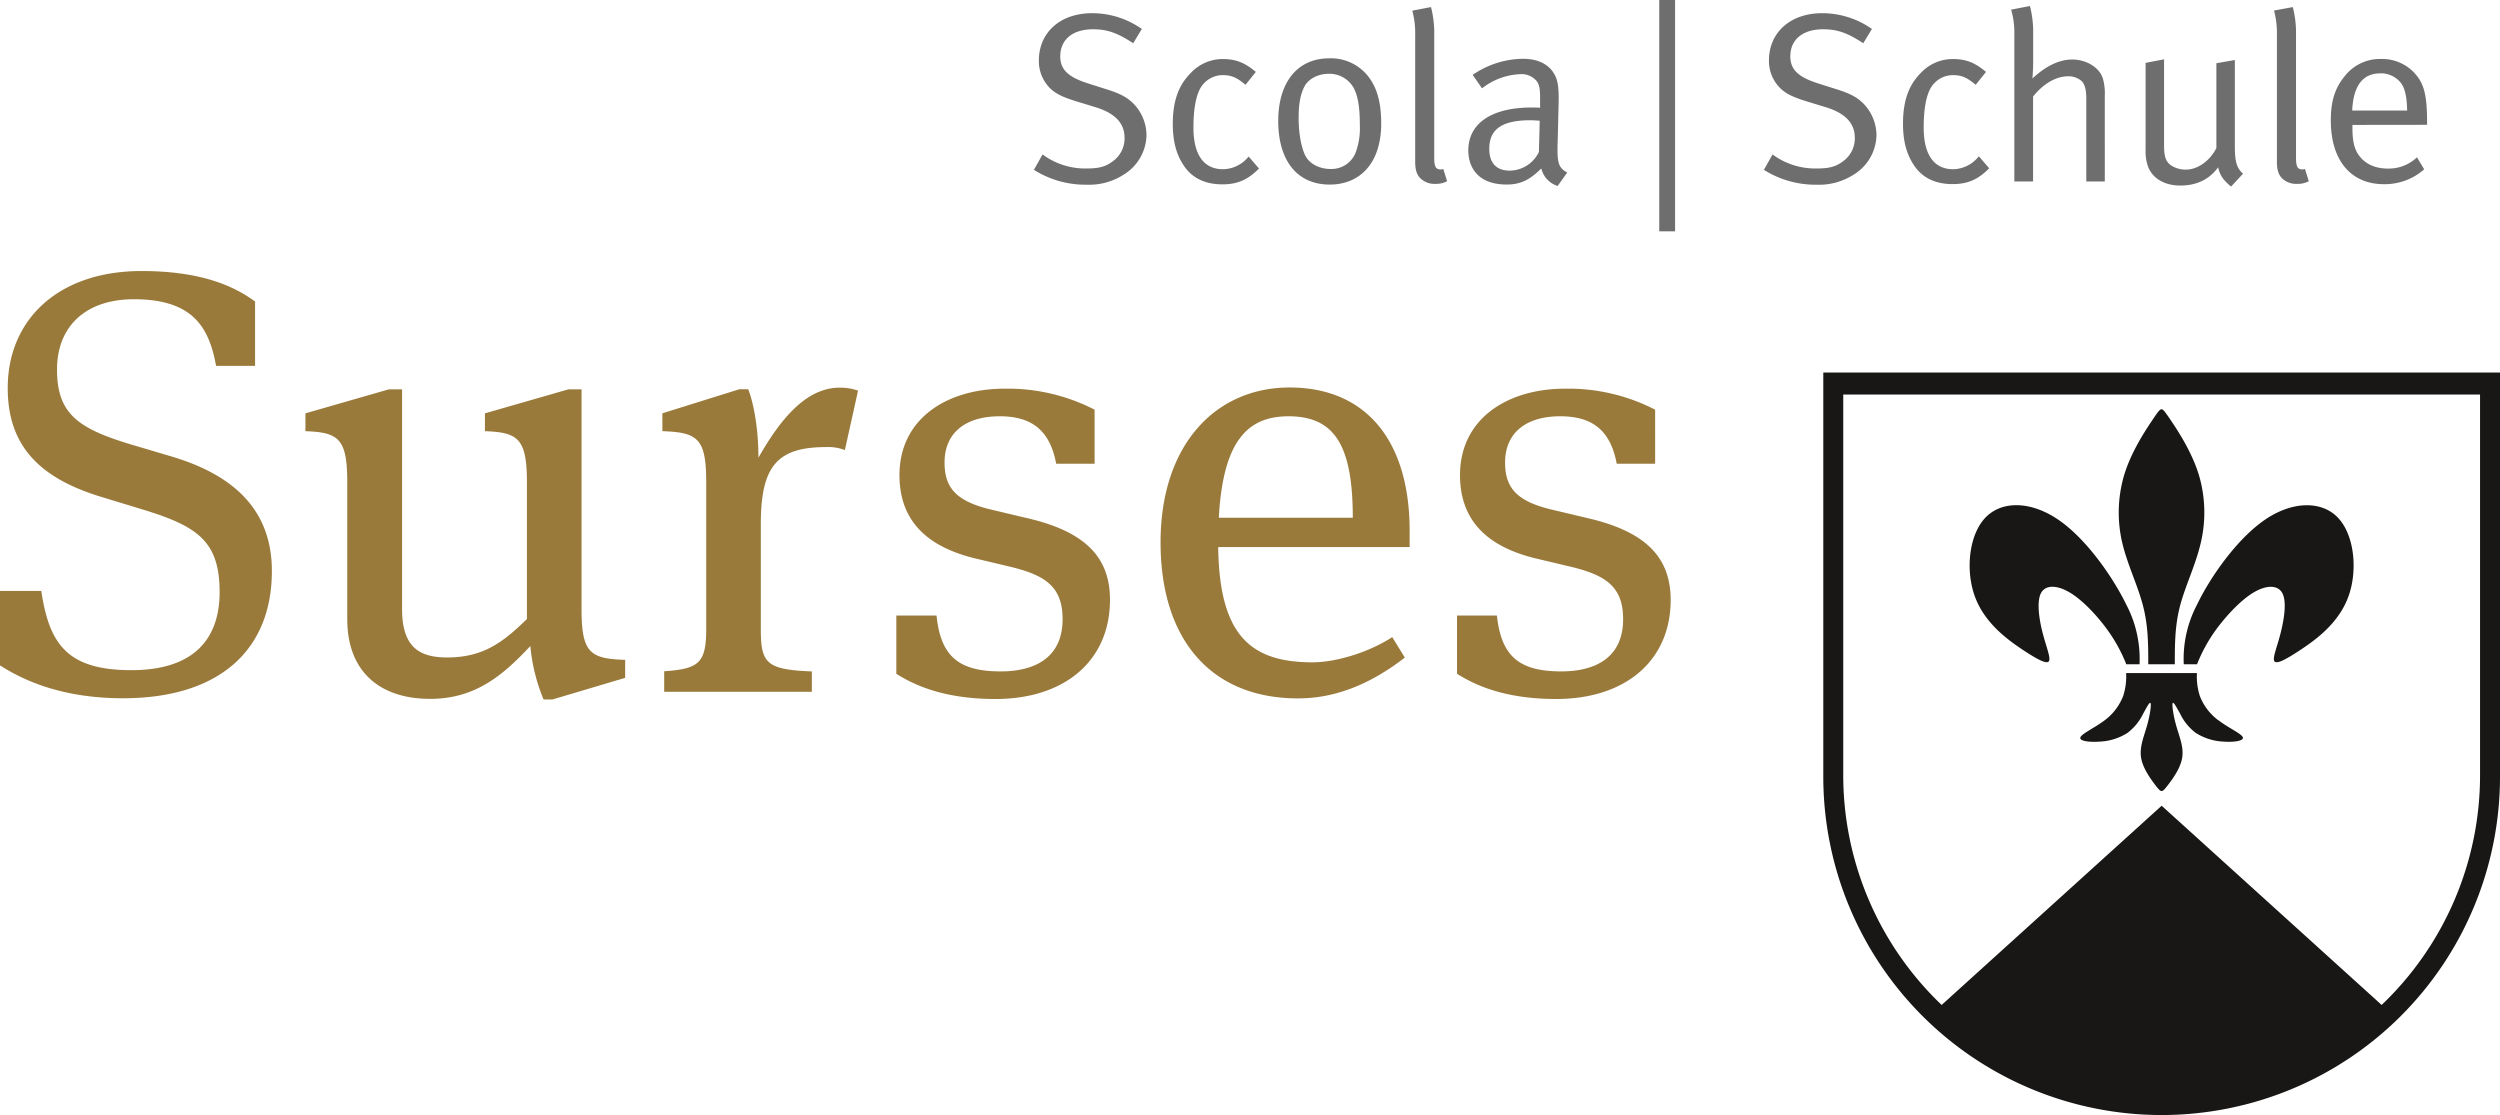 <svg xmlns="http://www.w3.org/2000/svg" viewBox="0 0 776.93 346.51"><defs><style>.a{fill:#6e6e6e;}.b{fill:#9a7a3b;}.c{fill:#181716;}</style></defs><path class="a" d="M343.88,27.75,338,25.88c-6-1.93-8.5-4.25-8.5-8.35,0-5.22,3.8-8.43,10.22-8.43,4.4,0,7.53,1.12,12.45,4.33L354.85,9A26.85,26.85,0,0,0,339.41,4.1c-9.92,0-16.56,6-16.56,14.7a11.91,11.91,0,0,0,3.21,8.35c2,2.09,4.47,3.14,9.1,4.55l5.15,1.57c6.19,1.86,9.17,5,9.17,9.55a8.73,8.73,0,0,1-3.65,7.3c-2.17,1.65-4.26,2.24-8.14,2.24A22.32,22.32,0,0,1,324,48l-2.69,4.78a30,30,0,0,0,16.41,4.62,19.8,19.8,0,0,0,11.49-3.13,14.71,14.71,0,0,0,7.09-12.31,14.21,14.21,0,0,0-3.36-9C350.82,30.51,348.43,29.16,343.88,27.75Zm36.19,24.84c-6,0-9.18-4.55-9.18-12.91,0-5.44.68-9.54,2.09-12.16a8,8,0,0,1,7-4.17c2.84,0,4.48.82,7.09,3l3.21-4c-2.69-2.23-5.45-4-10.15-4a13.56,13.56,0,0,0-10.07,4.33c-3.2,3.21-5.59,7.69-5.59,15.81,0,5.52,1.12,9.63,3.58,13.21q3.92,5.6,11.86,5.59c4.62,0,7.9-1.41,11.34-4.92l-3.21-3.73A10.36,10.36,0,0,1,380.07,52.59Zm104-8.06.3-12.23c.08-3.36,0-6.19-.82-8.21-1.57-3.8-5.15-5.82-10.29-5.82a28.05,28.05,0,0,0-15.6,5l2.92,4.18a20.55,20.55,0,0,1,11.85-4.4,6.14,6.14,0,0,1,5,2c1,1.2,1.19,2.54,1.19,5.82v2.61s-1.05-.07-2.61-.07c-12.46,0-19.7,4.92-19.7,13.35,0,5,2.76,10.59,11.94,10.59,4.25,0,7.16-1.42,10.74-5a7.6,7.6,0,0,0,5.07,5.45l3-4.18C484.28,52.14,483.91,50.57,484.06,44.53Zm-5.82,2.69a10.18,10.18,0,0,1-9,5.81c-4.25,0-6.42-2.38-6.42-6.78,0-5.67,3.36-8.88,12.76-8.88,1,0,1.94.08,2.91.15ZM413.05,18.13c-9.78,0-15.81,7.38-15.81,19.46,0,12.24,5.81,19.77,16,19.77,9.33,0,16-6.56,16-19,0-6-1.12-10.44-3.43-13.79A14.7,14.7,0,0,0,413.05,18.13Zm8.42,28.79a8.05,8.05,0,0,1-8.05,5.59c-3.21,0-6.19-1.49-7.53-3.73s-2.31-6.93-2.31-12.16c0-4.4.59-7.38,1.78-9.69,1.27-2.46,4.33-4,7.61-4a8.6,8.6,0,0,1,7.91,4.78c1.2,2.46,1.72,6,1.72,11.18A21.79,21.79,0,0,1,421.47,46.92Zm26.34,5.74c-1.64,0-2.09-.82-2.09-3.73V11a32.66,32.66,0,0,0-1-8.8l-5.82,1.11a26.89,26.89,0,0,1,.9,7.61V50.28c0,2.68.6,4.25,1.79,5.29a6.21,6.21,0,0,0,4.4,1.57,7.39,7.39,0,0,0,3.73-.82l-1.19-3.81A4.33,4.33,0,0,1,447.81,52.66ZM515.65,71.9h4.92V0h-4.92Zm55.13-44.15-5.89-1.87c-6-1.93-8.51-4.25-8.51-8.35,0-5.22,3.81-8.43,10.22-8.43,4.4,0,7.53,1.12,12.45,4.33L581.74,9A26.85,26.85,0,0,0,566.3,4.1c-9.92,0-16.56,6-16.56,14.7A11.91,11.91,0,0,0,553,27.15c2,2.09,4.47,3.14,9.1,4.55l5.15,1.57c6.19,1.86,9.17,5,9.17,9.55a8.71,8.71,0,0,1-3.66,7.3c-2.16,1.65-4.25,2.24-8.13,2.24A22.32,22.32,0,0,1,550.86,48l-2.69,4.78a30,30,0,0,0,16.41,4.62,19.82,19.82,0,0,0,11.49-3.13,14.71,14.71,0,0,0,7.09-12.31,14.21,14.21,0,0,0-3.36-9C577.71,30.51,575.32,29.16,570.78,27.75ZM607,52.59c-6,0-9.17-4.55-9.17-12.91,0-5.44.67-9.54,2.08-12.16a8,8,0,0,1,7-4.17c2.83,0,4.47.82,7.08,3l3.21-4c-2.69-2.23-5.44-4-10.14-4A13.55,13.55,0,0,0,597,22.6c-3.21,3.21-5.6,7.69-5.6,15.81,0,5.52,1.12,9.63,3.58,13.21q3.91,5.6,11.87,5.59c4.61,0,7.9-1.41,11.33-4.92l-3.21-3.73A10.36,10.36,0,0,1,607,52.59Zm108.63.07c-1.64,0-2.09-.82-2.09-3.73V11a32.66,32.66,0,0,0-1-8.8L706.7,3.28a26.89,26.89,0,0,1,.9,7.61V50.28c0,2.68.59,4.25,1.78,5.29a6.23,6.23,0,0,0,4.4,1.57,7.34,7.34,0,0,0,3.73-.82l-1.19-3.81A4.16,4.16,0,0,1,715.58,52.66Zm38.64-13.87V38c0-8.88-1.05-12.38-4.26-15.67a13.71,13.71,0,0,0-10.07-4,13.87,13.87,0,0,0-11.11,5.15c-3.13,3.73-4.48,7.76-4.48,14,0,12.3,6.19,19.76,16.49,19.76a18.55,18.55,0,0,0,12.53-4.62l-2.24-3.73a12.75,12.75,0,0,1-9.1,3.5c-3.73,0-7.16-1.34-9.25-4.55-1.27-1.94-1.71-4.62-1.71-8.13v-.89Zm-14.63-16a7.9,7.9,0,0,1,6.72,3.29c1.12,1.79,1.64,4.25,1.71,8.28H731C731.32,26.7,734.3,22.82,739.59,22.82ZM694.53,45.73V18.65l-5.74,1V46c-2,4-5.82,6.71-9.47,6.71a8.3,8.3,0,0,1-4.55-1.27c-1.71-1.19-2.24-2.76-2.24-6.26V18.43l-5.74,1.11v27.3a13.32,13.32,0,0,0,1,5.52c1.57,3.28,5.07,5.3,9.77,5.3,5.07,0,9-1.86,11.78-5.67.52,2.46,1.57,3.95,4,6l3.73-4C695.21,52.29,694.53,50.43,694.53,45.73ZM644,18.5c-4.77,0-9,2.76-12.38,5.89,0,0,.23-2.68.23-5.07V10.67a32.47,32.47,0,0,0-1-8.81L625,3a25,25,0,0,1,1,7.6v45.8h5.82V30C635,26,639,23.72,642.62,23.72a6.15,6.15,0,0,1,4.32,1.49c1,1.05,1.42,2.76,1.42,5.52V56.39h5.75V29.76a16.78,16.78,0,0,0-.6-5.37C652.47,21,648.44,18.5,644,18.5Z"/><path class="b" d="M180.73,189.25V121h-4.1l-25.93,7.46V134c10.26.37,13.05,2.24,13.05,15.85v42.53c-7.45,7.27-13.61,11.94-24.8,11.94-9,0-14-3.55-14-15.11V121h-4.11l-25.92,7.46V134c10.26.37,13,2.24,13,15.85v42.53c0,17,10.82,24.81,25.75,24.81,14.17,0,22.75-7.46,31.15-16.42a56.69,56.69,0,0,0,4.1,16.6h2.79l22.57-6.71v-5.6C183.34,204.73,180.73,202.86,180.73,189.25ZM53.34,141.87,40.29,138c-15.86-4.85-22.57-9.32-22.57-23.13C17.72,101.21,26.86,93,41.59,93c17.91,0,23.32,8.21,25.56,20.71H79.27v-20C72.74,88.9,62.49,84.23,44,84.23c-25.93,0-41.6,15.11-41.6,36.38,0,18.09,10.08,28,28.92,33.76l12.87,3.92c17.16,5.22,24.06,9.88,24.06,25.74,0,13.8-7.28,24.24-27.42,24.24-20,0-25.55-8.2-28-24.62H0v23.13C6.72,211.07,18.65,217,38.24,217c29.84,0,46.25-14.92,46.25-39.54C84.49,157.54,71.44,147.28,53.34,141.87Zm182.36.37c0-10.26-1.87-18.09-3.18-21.26h-2.79l-23.88,7.46V134c11,.37,13.62,2.24,13.62,15.85v45.7c0,10.63-2.43,12.31-13.06,13.06V215H252.3v-6.34c-14-.56-15.86-2.43-15.86-13.06V163c0-18.09,5-24.06,20.33-24.06a14.23,14.23,0,0,1,5.79.93l4.1-18.47a16.69,16.69,0,0,0-5.6-.93C251,120.42,243,129.37,235.7,142.24Zm83.76,18.84-11-2.61c-11.38-2.61-14.92-6.9-14.92-14.74,0-8.95,6.16-14.36,17.16-14.36,10.44,0,15.67,4.85,17.53,14.74h11.94V127.32a58.84,58.84,0,0,0-28-6.53c-17.9,0-32.64,9.33-32.64,26.86,0,15.11,9.7,22.57,23.69,25.93l11,2.61c10.64,2.61,16,6.16,16,16.23,0,11.94-8.58,16.23-19.22,16.23-13.06,0-18.65-4.66-19.95-17.35h-12.5v18.09c4.47,2.8,13.61,7.84,30.77,7.84,21.83,0,35.63-12.13,35.63-30.78C345,173,337,165.19,319.46,161.08Zm81.31-40.66c-22.94,0-40.1,17.72-40.1,48.12,0,30.6,16,48.5,42.71,48.5,13.25,0,24.25-5.78,33.2-12.68L432.67,198c-6.53,4.29-16.79,7.83-24.81,7.83-19.58,0-28.91-8.77-29.28-35.81h59.5v-5C438.08,136.65,424.27,120.42,400.77,120.42Zm-22,40.48c1.31-23.88,8.95-31.53,21.64-31.53,14.18,0,20,8.77,20,31.53Zm114.89.18-11-2.61c-11.37-2.61-14.92-6.9-14.92-14.74,0-8.95,6.16-14.36,17.16-14.36,10.45,0,15.67,4.85,17.53,14.74h11.94V127.32a58.8,58.8,0,0,0-28-6.53c-17.9,0-32.64,9.33-32.64,26.86,0,15.11,9.7,22.57,23.69,25.93l11,2.61c10.63,2.61,16,6.16,16,16.23,0,11.94-8.59,16.23-19.22,16.23-13.05,0-18.65-4.66-20-17.35H452.8v18.09c4.47,2.8,13.62,7.84,30.78,7.84,21.82,0,35.62-12.13,35.62-30.78C519.2,173,511.18,165.19,493.65,161.08Z"/><path class="c" d="M566.63,115.78V241.37a105.15,105.15,0,0,0,210.3,0V115.78Zm204.1,125a98.64,98.64,0,0,1-30.58,71.53l-68.37-61.91-68.37,61.91a98.68,98.68,0,0,1-30.58-71.53V122.6h197.9ZM628.48,201.85c4.82,3.21,7.57,4.58,8.24,3.67s-.67-4.13-1.83-8.46-2-9.87-.67-12.62,5-2.74,9.16-.21,8.7,7.54,11.66,11.67a48.62,48.62,0,0,1,5.75,10.53h4.12a36.25,36.25,0,0,0-4.12-18.53c-4.13-8.49-12.38-20.41-21.08-26.36s-17.86-6-22.9-.46-6,16.49-3,24.49S623.68,198.65,628.48,201.85Zm50.17,4.58h4.13a48.53,48.53,0,0,1,5.74-10.53c3-4.13,7.54-9.16,11.66-11.67s7.79-2.53,9.16.21.46,8.25-.67,12.62-2.53,7.54-1.83,8.46,3.42-.46,8.25-3.67,11.66-8.24,14.66-16.28,2-19-3-24.49-14.2-5.5-22.9.46-17,17.87-21.07,26.36A36.18,36.18,0,0,0,678.65,206.43ZM666,188.32c1.62,6.2,1.62,12.16,1.62,18.11h8.25c0-6,0-11.91,1.62-18.11s4.79-12.58,6.41-19.45a41,41,0,0,0-.49-21.07c-2.05-6.88-6.17-13.29-8.46-16.71s-2.75-3.91-3.21-3.91-.91.46-3.21,3.91-6.41,9.83-8.45,16.71a41.15,41.15,0,0,0-.5,21.07C661.24,175.74,664.45,182.15,666,188.32Zm23.39,35.52a17.08,17.08,0,0,1-5.74-7.54,19.85,19.85,0,0,1-.91-7.12h-22a19.65,19.65,0,0,1-.92,7.12,17.08,17.08,0,0,1-5.74,7.54c-3,2.29-7.09,4.12-7.55,5.29s2.75,1.58,6,1.34a17.39,17.39,0,0,0,8.7-2.75,16.55,16.55,0,0,0,4.8-5.92c1.16-2.08,2.08-3.91,2.32-3.24s-.24,3.91-1.16,7.11-2.29,6.42-1.83,9.62,2.75,6.42,4.12,8.25,1.83,2.29,2.29,2.29.92-.46,2.29-2.29,3.67-5,4.13-8.25-.92-6.41-1.84-9.62-1.37-6.41-1.16-7.11,1.16,1.16,2.33,3.24a16.41,16.41,0,0,0,4.79,5.92,17.43,17.43,0,0,0,8.7,2.75c3.21.24,6.41-.21,6-1.34S692.4,226.13,689.43,223.84Z"/></svg>